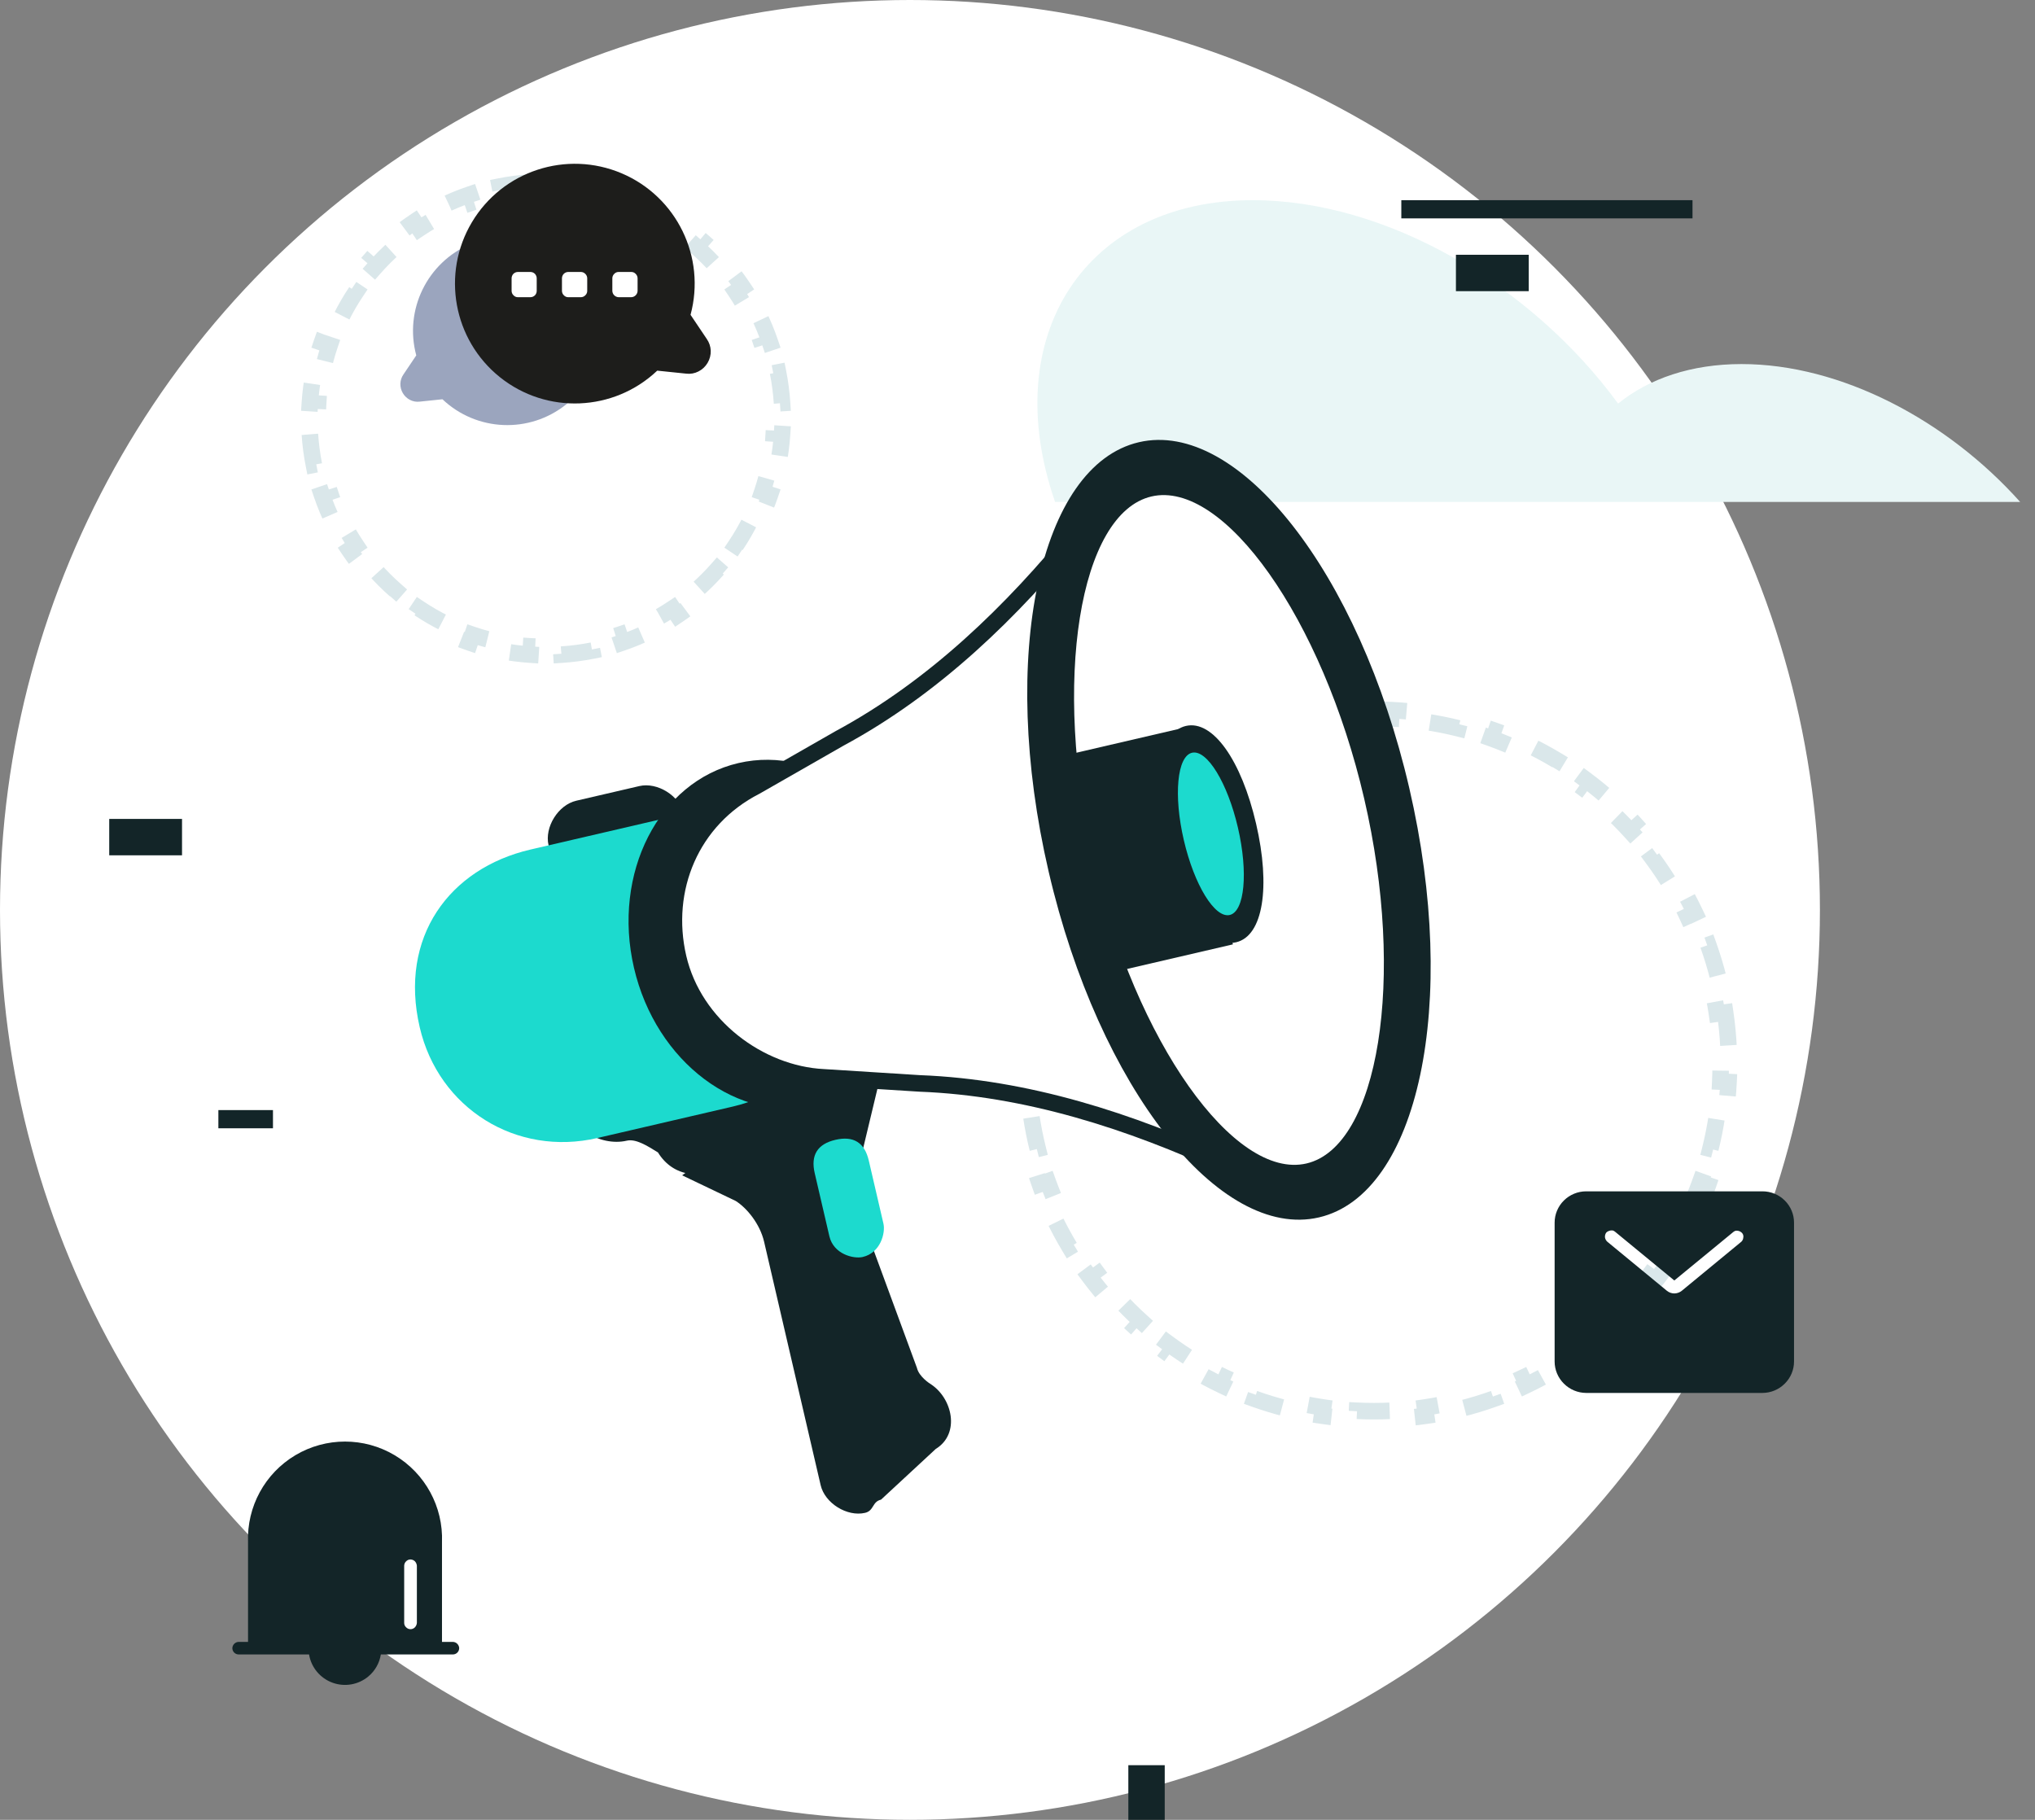 <svg width="123" height="110" viewBox="0 0 123 110" fill="none" xmlns="http://www.w3.org/2000/svg">
<rect x="0" y="0" width="123" height="110" fill="#808080" stroke="none"/>
<circle cx="55" cy="55" r="55" fill="white"/>
<path d="M63.772 30.339H122.102C117.673 25.386 111.263 22.006 105.261 22.006C102.231 22.006 99.667 22.88 97.802 24.395C92.558 17.228 83.817 12.1 75.717 12.1C65.636 12.1 60.275 20.258 63.772 30.339Z" fill="#E9F6F6"/>
<path d="M27.375 99.245H26.715V93.222C26.796 91.076 25.696 89.057 23.849 87.959C22.003 86.862 19.704 86.862 17.857 87.959C16.01 89.057 14.911 91.076 14.992 93.222V99.245H14.422C14.216 99.253 14.051 99.418 14.043 99.624C14.044 99.727 14.085 99.825 14.159 99.896C14.229 99.965 14.324 100.004 14.422 100.004H18.68C18.809 100.786 19.349 101.438 20.094 101.711C20.838 101.984 21.672 101.836 22.276 101.324C22.674 100.987 22.937 100.518 23.019 100.004H27.375C27.474 100.004 27.568 99.965 27.639 99.896C27.712 99.825 27.753 99.727 27.755 99.624C27.746 99.418 27.581 99.253 27.375 99.245ZM25.197 98.098C25.188 98.196 25.148 98.289 25.081 98.362C25.013 98.434 24.917 98.476 24.817 98.477C24.714 98.479 24.616 98.437 24.545 98.362C24.471 98.294 24.429 98.198 24.43 98.098V94.641C24.431 94.541 24.473 94.446 24.545 94.377C24.616 94.302 24.714 94.26 24.817 94.262C24.917 94.266 25.011 94.308 25.081 94.377C25.148 94.45 25.188 94.543 25.197 94.641V98.098Z" fill="#132528"/>
<path d="M104.272 61.202C104.373 61.89 104.442 62.589 104.476 63.297L103.977 63.321C103.993 63.662 104.002 64.005 104.002 64.35C104.002 64.695 103.993 65.038 103.977 65.379L104.476 65.403C104.442 66.111 104.373 66.81 104.272 67.499L103.777 67.426C103.677 68.109 103.543 68.782 103.378 69.443L103.864 69.564C103.692 70.249 103.488 70.921 103.253 71.579L102.782 71.41C102.55 72.058 102.287 72.692 101.995 73.309L102.447 73.523C102.145 74.16 101.813 74.779 101.453 75.379L101.024 75.121C100.67 75.71 100.288 76.281 99.88 76.83L100.282 77.128C99.863 77.692 99.416 78.235 98.945 78.755L98.575 78.419C98.114 78.927 97.629 79.412 97.121 79.873L97.457 80.244C96.937 80.715 96.394 81.161 95.83 81.58L95.532 81.179C94.982 81.587 94.412 81.969 93.823 82.323L94.081 82.751C93.48 83.112 92.861 83.444 92.225 83.745L92.011 83.293C91.394 83.586 90.76 83.849 90.112 84.081L90.28 84.552C89.623 84.787 88.951 84.991 88.265 85.162L88.144 84.677C87.484 84.842 86.811 84.975 86.127 85.076L86.2 85.571C85.512 85.672 84.813 85.74 84.105 85.775L84.08 85.275C83.74 85.292 83.397 85.3 83.052 85.3C82.707 85.3 82.364 85.292 82.023 85.275L81.999 85.775C81.29 85.74 80.591 85.672 79.903 85.571L79.976 85.076C79.292 84.975 78.619 84.842 77.959 84.677L77.838 85.162C77.153 84.991 76.48 84.787 75.823 84.552L75.992 84.081C75.343 83.849 74.71 83.586 74.093 83.293L73.878 83.745C73.242 83.444 72.623 83.112 72.023 82.751L72.28 82.323C71.691 81.969 71.121 81.587 70.571 81.179L70.273 81.58C69.709 81.161 69.166 80.715 68.647 80.244L68.983 79.873C68.474 79.412 67.989 78.927 67.528 78.419L67.158 78.755C66.687 78.235 66.241 77.692 65.822 77.128L66.223 76.83C65.815 76.281 65.433 75.71 65.079 75.121L64.65 75.379C64.29 74.779 63.958 74.16 63.656 73.523L64.108 73.309C63.816 72.692 63.553 72.058 63.321 71.41L62.85 71.579C62.615 70.921 62.411 70.249 62.24 69.564L62.725 69.443C62.56 68.782 62.426 68.109 62.326 67.426L61.831 67.499C61.73 66.81 61.661 66.111 61.627 65.403L62.126 65.379C62.11 65.038 62.102 64.695 62.102 64.35C62.102 64.005 62.11 63.662 62.126 63.321L61.627 63.297C61.661 62.589 61.73 61.89 61.831 61.202L62.326 61.274C62.426 60.591 62.56 59.918 62.725 59.257L62.24 59.136C62.411 58.451 62.615 57.779 62.85 57.121L63.321 57.29C63.553 56.642 63.816 56.008 64.108 55.391L63.656 55.177C63.958 54.541 64.29 53.921 64.65 53.321L65.079 53.579C65.433 52.99 65.815 52.419 66.223 51.87L65.822 51.572C66.241 51.008 66.687 50.465 67.158 49.945L67.528 50.281C67.989 49.773 68.474 49.288 68.983 48.827L68.647 48.456C69.166 47.985 69.709 47.539 70.273 47.12L70.571 47.521C71.121 47.113 71.691 46.731 72.28 46.377L72.023 45.949C72.623 45.588 73.242 45.256 73.878 44.955L74.093 45.407C74.71 45.114 75.343 44.851 75.992 44.619L75.823 44.148C76.48 43.913 77.153 43.709 77.838 43.538L77.959 44.023C78.619 43.858 79.292 43.725 79.976 43.624L79.903 43.13C80.591 43.028 81.29 42.96 81.999 42.925L82.023 43.425C82.364 43.408 82.707 43.4 83.052 43.4C83.397 43.4 83.74 43.408 84.08 43.425L84.105 42.925C84.813 42.96 85.512 43.028 86.2 43.13L86.127 43.624C86.811 43.725 87.484 43.858 88.144 44.023L88.265 43.538C88.951 43.709 89.623 43.913 90.28 44.148L90.112 44.619C90.76 44.851 91.394 45.114 92.011 45.407L92.225 44.955C92.861 45.256 93.48 45.588 94.081 45.949L93.823 46.377C94.412 46.731 94.982 47.113 95.532 47.521L95.83 47.12C96.394 47.539 96.937 47.985 97.457 48.456L97.121 48.827C97.629 49.288 98.114 49.773 98.575 50.281L98.945 49.945C99.416 50.465 99.863 51.008 100.282 51.572L99.88 51.87C100.288 52.419 100.67 52.99 101.024 53.579L101.453 53.321C101.813 53.921 102.145 54.541 102.447 55.177L101.995 55.391C102.287 56.008 102.55 56.642 102.782 57.29L103.253 57.121C103.488 57.779 103.692 58.451 103.863 59.136L103.378 59.257C103.543 59.918 103.677 60.591 103.777 61.274L104.272 61.202Z" stroke="#DAE7EA" stroke-dasharray="2 2"/>
<path d="M47.027 22.509C47.147 23.114 47.228 23.734 47.269 24.364L46.77 24.396C46.789 24.695 46.799 24.996 46.799 25.3C46.799 25.604 46.789 25.905 46.77 26.204L47.269 26.236C47.228 26.866 47.147 27.485 47.027 28.091L46.536 27.994C46.419 28.59 46.262 29.172 46.07 29.738L46.544 29.898C46.342 30.493 46.102 31.07 45.827 31.626L45.379 31.405C45.111 31.947 44.809 32.468 44.475 32.967L44.891 33.245C44.543 33.765 44.162 34.26 43.751 34.729L43.375 34.399C42.977 34.852 42.551 35.278 42.098 35.676L42.428 36.051C41.959 36.463 41.464 36.844 40.944 37.191L40.666 36.776C40.167 37.11 39.646 37.412 39.104 37.68L39.325 38.128C38.769 38.403 38.192 38.643 37.597 38.845L37.437 38.371C36.871 38.563 36.289 38.719 35.693 38.837L35.79 39.328C35.185 39.448 34.566 39.529 33.935 39.57L33.903 39.071C33.604 39.09 33.303 39.1 32.999 39.1C32.696 39.1 32.394 39.09 32.095 39.071L32.063 39.57C31.433 39.529 30.814 39.448 30.208 39.328L30.305 38.837C29.709 38.719 29.127 38.563 28.562 38.371L28.401 38.845C27.806 38.643 27.23 38.403 26.673 38.128L26.895 37.68C26.353 37.412 25.831 37.11 25.332 36.776L25.054 37.191C24.534 36.844 24.039 36.463 23.57 36.051L23.9 35.676C23.448 35.278 23.021 34.852 22.623 34.399L22.248 34.729C21.837 34.26 21.456 33.765 21.108 33.245L21.523 32.967C21.189 32.468 20.887 31.947 20.619 31.405L20.171 31.626C19.896 31.07 19.656 30.493 19.455 29.898L19.928 29.738C19.736 29.172 19.58 28.59 19.462 27.994L18.971 28.091C18.852 27.485 18.77 26.866 18.729 26.236L19.228 26.204C19.209 25.905 19.199 25.604 19.199 25.3C19.199 24.996 19.209 24.695 19.228 24.396L18.729 24.364C18.77 23.734 18.852 23.114 18.971 22.509L19.462 22.606C19.58 22.01 19.736 21.428 19.928 20.862L19.455 20.702C19.656 20.107 19.896 19.53 20.171 18.974L20.619 19.195C20.887 18.654 21.189 18.132 21.523 17.633L21.108 17.355C21.456 16.835 21.837 16.34 22.248 15.871L22.623 16.201C23.021 15.748 23.448 15.322 23.9 14.924L23.57 14.549C24.039 14.137 24.534 13.756 25.054 13.409L25.332 13.824C25.831 13.49 26.353 13.188 26.895 12.92L26.673 12.472C27.23 12.197 27.806 11.957 28.401 11.755L28.562 12.229C29.127 12.037 29.709 11.881 30.305 11.763L30.208 11.272C30.814 11.152 31.433 11.071 32.063 11.03L32.095 11.529C32.394 11.51 32.696 11.5 32.999 11.5C33.303 11.5 33.604 11.51 33.903 11.529L33.935 11.03C34.566 11.071 35.185 11.152 35.79 11.272L35.693 11.763C36.289 11.881 36.871 12.037 37.437 12.229L37.597 11.755C38.192 11.957 38.769 12.197 39.325 12.472L39.104 12.92C39.646 13.188 40.167 13.49 40.666 13.824L40.944 13.409C41.464 13.756 41.959 14.137 42.428 14.549L42.098 14.924C42.551 15.322 42.977 15.748 43.375 16.201L43.751 15.871C44.162 16.34 44.543 16.835 44.891 17.355L44.475 17.633C44.809 18.132 45.111 18.654 45.379 19.195L45.827 18.974C46.102 19.53 46.342 20.107 46.544 20.702L46.07 20.862C46.262 21.428 46.419 22.01 46.536 22.606L47.027 22.509Z" stroke="#DAE7EA" stroke-dasharray="2 2"/>
<path d="M45.629 67.725L43.109 64.291L53.714 62.976L51.964 70.273C51.672 71.49 51.507 73.251 52.305 74.214L55.42 82.678C55.546 83.223 56.218 83.641 56.218 83.641C57.561 84.478 58.067 86.657 56.559 87.582L53.251 90.647C52.706 90.774 52.833 91.318 52.288 91.445C51.199 91.698 49.856 90.862 49.602 89.772L46.185 75.061C45.932 73.972 45.134 73.008 44.463 72.59L41.232 71.044L45.629 67.725Z" fill="#132528"/>
<path d="M34.396 66.313L36.031 65.934L55.772 61.922L52.717 66.077L43.961 70.408C42.453 71.333 40.692 71.167 39.768 69.659C39.096 69.241 38.425 68.823 37.88 68.95C36.245 69.329 34.231 68.075 33.852 66.44L34.396 66.313Z" fill="#132528"/>
<path d="M35.84 52.76L39.654 51.874C40.744 51.621 41.581 50.278 41.327 49.188C41.074 48.099 39.731 47.262 38.642 47.515L34.828 48.401C33.738 48.654 32.902 49.997 33.155 51.087C33.408 52.176 34.751 53.013 35.84 52.76Z" fill="#132528"/>
<path d="M32.061 51.352L40.234 49.454C45.137 48.315 49.837 51.242 50.976 56.146C52.115 61.05 49.188 65.749 44.284 66.889L36.111 68.787C31.208 69.926 26.508 66.998 25.369 62.095C24.103 56.647 27.158 52.492 32.061 51.352Z" fill="#1CDACE"/>
<path d="M49.441 66.828C54.256 65.709 57.082 60.168 55.754 54.451C54.426 48.733 49.446 45.005 44.632 46.124C39.817 47.242 36.991 52.784 38.319 58.501C39.647 64.218 44.627 67.946 49.441 66.828Z" fill="#132528"/>
<path d="M50.498 68.897C51.587 68.644 52.259 69.062 52.512 70.152L53.398 73.966C53.525 74.511 53.233 75.727 52.143 75.98C51.598 76.107 50.382 75.815 50.129 74.725L49.243 70.912C48.99 69.822 49.408 69.15 50.498 68.897Z" fill="#1CDACE"/>
<path d="M45.664 47.539L45.675 47.534L45.685 47.528L50.748 44.631C56.438 41.562 61.174 36.974 65.213 31.995L65.233 31.97L65.249 31.944L65.528 31.497L68.801 41.118L73.347 60.684L74.65 70.762L74.203 70.484L74.176 70.467L74.148 70.454C68.327 67.765 62.054 65.735 55.593 65.488L49.771 65.12L49.771 65.12L49.765 65.12C45.901 64.926 41.95 62.011 40.992 57.889C40.028 53.737 41.777 49.53 45.664 47.539Z" fill="white" stroke="#132528"/>
<path d="M68.838 26.73C74.831 25.338 82.14 34.551 85.178 47.627C88.215 60.703 85.717 72.194 79.723 73.586C73.73 74.979 66.422 65.766 63.384 52.69C60.346 39.614 62.845 28.122 68.838 26.73Z" fill="#132528"/>
<path d="M66.109 52.067C68.64 62.963 74.606 71.34 78.965 70.327C83.323 69.315 84.986 59.166 82.454 48.27C79.923 37.373 73.957 28.997 69.598 30.009C65.24 31.022 63.578 41.17 66.109 52.067Z" fill="white"/>
<path d="M71.677 43.88C73.312 43.5 75.034 45.971 75.92 49.785C76.806 53.599 76.35 56.576 74.715 56.956C73.081 57.336 71.358 54.865 70.472 51.051C69.586 47.237 70.043 44.26 71.677 43.88Z" fill="#132528"/>
<path d="M65.802 59.108L74.519 57.083L71.482 44.007L62.764 46.032L65.802 59.108Z" fill="#132528"/>
<path d="M74.327 55.307C75.23 55.097 75.451 52.732 74.822 50.023C74.193 47.315 72.951 45.29 72.049 45.5C71.146 45.709 70.924 48.075 71.553 50.783C72.182 53.491 73.424 55.516 74.327 55.307Z" fill="#1CDACE"/>
<path d="M106.53 72.011H95.871C95.367 72.011 94.883 72.21 94.526 72.564C94.166 72.919 93.964 73.404 93.965 73.909V82.291C93.964 82.796 94.166 83.281 94.526 83.636C94.883 83.993 95.366 84.194 95.871 84.197H106.53C107.034 84.194 107.518 83.993 107.874 83.636C108.234 83.281 108.437 82.796 108.435 82.291V73.909C108.437 73.404 108.234 72.919 107.874 72.564C107.517 72.21 107.033 72.011 106.53 72.011ZM105.251 75.056L101.646 78.026C101.518 78.126 101.362 78.181 101.2 78.183C101.038 78.182 100.881 78.127 100.755 78.026L97.149 75.056C97.075 74.989 97.025 74.899 97.009 74.8C96.998 74.702 97.021 74.603 97.075 74.519C97.105 74.48 97.145 74.449 97.191 74.429C97.237 74.405 97.287 74.388 97.339 74.379C97.388 74.371 97.438 74.371 97.488 74.379C97.536 74.396 97.581 74.421 97.62 74.454L101.2 77.399L104.764 74.47C104.803 74.437 104.848 74.412 104.896 74.396C104.945 74.388 104.995 74.388 105.045 74.396C105.094 74.403 105.142 74.42 105.185 74.445C105.229 74.468 105.268 74.499 105.3 74.536C105.333 74.573 105.356 74.619 105.366 74.668C105.379 74.717 105.379 74.768 105.366 74.817C105.365 74.866 105.351 74.914 105.325 74.957C105.308 74.995 105.282 75.028 105.251 75.056Z" fill="#132528"/>
<path fill-rule="evenodd" clip-rule="evenodd" d="M25.16 21.481L24.388 22.629C24.273 22.793 24.208 22.987 24.2 23.187C24.194 23.39 24.246 23.59 24.349 23.765C24.452 23.94 24.603 24.082 24.784 24.174C24.964 24.266 25.167 24.302 25.368 24.277L26.743 24.134C28.808 26.091 32 26.224 34.22 24.445C36.44 22.667 37.008 19.523 35.551 17.079C34.094 14.636 31.058 13.642 28.439 14.752C25.819 15.861 24.42 18.733 25.16 21.481Z" fill="#9BA5BE"/>
<rect x="30.801" y="15.4" width="5.5" height="3.3" fill="white"/>
<path d="M42.72 20.49L41.738 19.029C42.679 15.537 40.9 11.885 37.569 10.474C34.237 9.064 30.377 10.327 28.523 13.433C26.67 16.54 27.393 20.538 30.216 22.799C33.04 25.06 37.099 24.891 39.725 22.404L41.474 22.585C41.729 22.617 41.988 22.571 42.216 22.453C42.447 22.337 42.639 22.156 42.769 21.933C42.901 21.712 42.967 21.457 42.959 21.199C42.949 20.945 42.866 20.698 42.72 20.49ZM32.44 17.586C32.44 17.684 32.402 17.779 32.333 17.85C32.261 17.923 32.163 17.964 32.061 17.965H31.302C31.201 17.966 31.105 17.924 31.038 17.85C30.965 17.781 30.924 17.686 30.922 17.586V16.818C30.924 16.72 30.962 16.626 31.029 16.554C31.101 16.481 31.199 16.44 31.302 16.439H32.061C32.163 16.44 32.261 16.481 32.333 16.554C32.4 16.626 32.438 16.72 32.44 16.818V17.586ZM35.493 17.586C35.493 17.686 35.451 17.782 35.377 17.85C35.306 17.924 35.208 17.966 35.105 17.965H34.346C34.245 17.966 34.15 17.924 34.082 17.85C34.009 17.781 33.968 17.686 33.966 17.586V16.818C33.968 16.72 34.006 16.626 34.074 16.554C34.146 16.481 34.243 16.44 34.346 16.439H35.105C35.208 16.438 35.306 16.48 35.377 16.554C35.45 16.623 35.491 16.718 35.493 16.818V17.586ZM38.537 17.586C38.529 17.792 38.363 17.957 38.157 17.965H37.39C37.184 17.957 37.019 17.792 37.011 17.586V16.818C37.012 16.718 37.054 16.623 37.126 16.554C37.194 16.48 37.29 16.438 37.39 16.439H38.157C38.258 16.438 38.354 16.48 38.421 16.554C38.494 16.623 38.535 16.718 38.537 16.818V17.586Z" fill="#1D1D1B"/>
<path d="M70.399 106.7H68.199V110H70.399V106.7Z" fill="#132528"/>
<path d="M11.002 49.5H6.602V51.7H11.002V49.5Z" fill="#132528"/>
<path d="M16.499 67.1H13.199V68.2H16.499V67.1Z" fill="#132528"/>
<path d="M102.299 12.1H84.699V13.2H102.299V12.1Z" fill="#132528"/>
<path d="M92.4 15.4H88V17.6H92.4V15.4Z" fill="#132528"/>
</svg>
